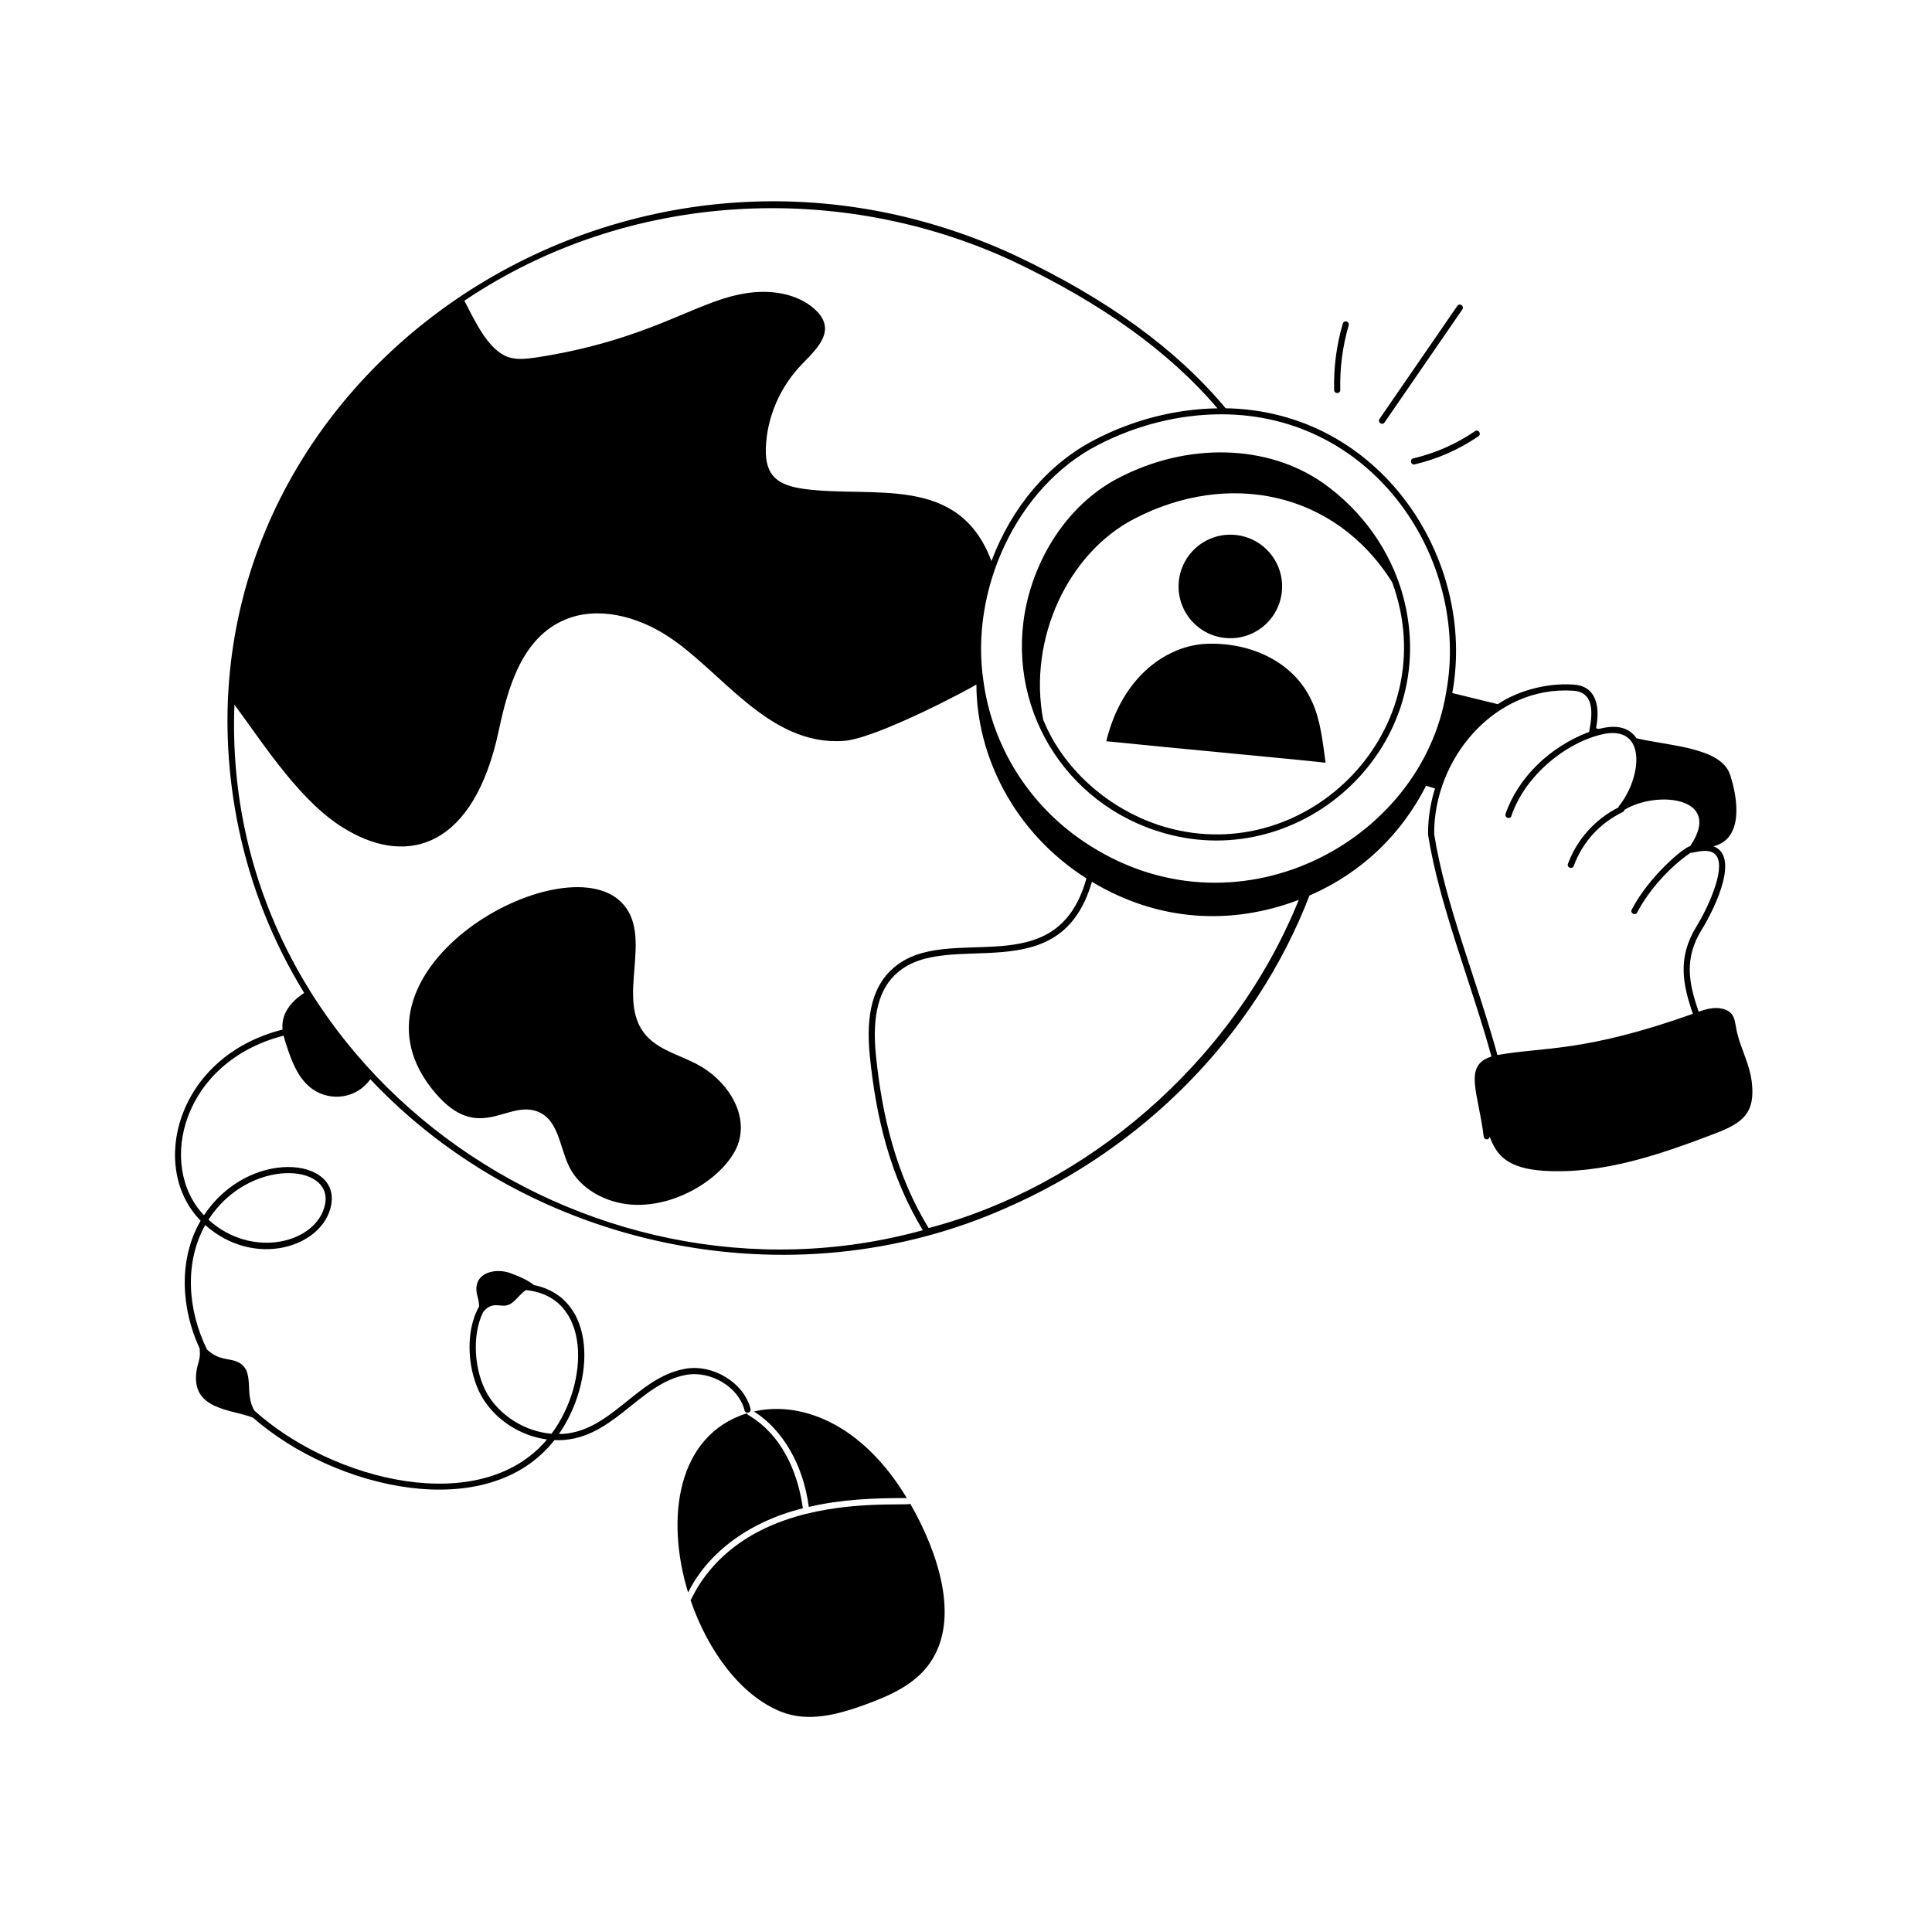 <svg xmlns="http://www.w3.org/2000/svg" width="141" height="140" viewBox="0 0 141 140" fill="none"><path d="M14.642 89.091C13.032 91.866 13.185 95.438 14.572 98.425C14.577 98.543 14.589 98.665 14.59 98.774C14.593 99.231 14.412 99.602 14.344 100.039C13.901 102.911 16.906 102.849 18.464 103.468C24.438 108.706 35.604 111.307 40.463 105.106C44.63 105.292 46.557 100.995 50.047 100.349C51.87 100.005 53.916 101.238 54.339 102.936C54.41 103.22 54.846 103.117 54.775 102.827C54.298 100.914 52.007 99.519 49.965 99.908C46.396 100.568 44.53 104.634 40.789 104.664C43.468 100.791 43.57 94.733 38.97 93.79C38.465 93.385 37.783 93.116 37.221 92.91C36.268 92.562 34.717 92.798 34.768 94.143C34.785 94.599 34.953 94.761 34.965 95.355C33.884 97.253 34.139 100.192 35.184 101.974C36.152 103.623 37.981 104.802 39.924 105.059C35.087 110.811 24.273 108.091 18.579 102.966C17.786 101.726 18.65 100.07 17.399 99.429C16.724 99.086 16.002 99.342 15.105 98.488C13.692 95.614 13.441 92.155 14.977 89.409C18.569 92.613 23.584 91.035 24.169 87.951C24.839 84.431 18.115 83.819 14.886 88.697C11.41 85.031 13.327 77.47 20.699 75.588C20.754 75.821 20.827 76.051 20.901 76.275C21.296 77.495 21.781 78.778 22.831 79.505C24.118 80.399 26.026 80.196 27.026 78.768C38.64 91.106 57.712 95.185 73.482 88.138C83.307 83.846 91.565 75.748 95.566 65.362C99.404 63.69 102.27 60.889 104.076 57.348C104.292 57.415 104.512 57.48 104.731 57.544C104.711 57.633 104.202 59.036 104.222 60.919C105.035 66.062 107.358 71.698 108.85 77.112C106.758 77.76 107.898 79.756 108.286 82.971C108.329 83.215 108.695 83.231 108.717 82.946C109.217 84.354 110.076 85.29 112.698 85.451C116.983 85.714 121.169 84.258 125.179 82.726C127.226 81.944 128.087 81.223 127.856 79.048C127.713 77.7 127.077 76.62 126.77 75.351C126.583 74.575 126.694 73.814 125.629 73.607C125.072 73.5 124.513 73.647 123.971 73.838C123.247 71.755 122.891 69.962 124.189 67.859C125.246 66.142 126.954 62.459 125.045 61.767C127.261 61.226 126.84 58.304 126.269 56.558C125.608 54.521 121.777 54.447 119.437 53.882C118.793 52.954 117.766 52.926 116.674 53.202C116.61 53.186 116.545 53.171 116.482 53.155C116.482 53.152 116.483 53.149 116.483 53.146C116.813 51.45 116.435 50.053 114.814 49.962C112.744 49.827 110.641 50.493 109.313 51.394C108.205 51.123 107.097 50.852 105.989 50.581C105.99 50.576 105.992 50.572 105.992 50.567C107.768 40.812 100.732 29.988 89.45 29.797C85.853 25.482 80.826 21.83 74.079 18.635C44.383 4.873 10.934 29.12 17.415 60.445C18.307 64.7 19.913 68.741 22.19 72.452C22.194 72.457 22.197 72.462 22.2 72.467C21.225 73.106 20.509 73.99 20.621 75.145C20.613 75.147 20.604 75.149 20.595 75.151C12.843 77.124 10.842 85.235 14.642 89.091ZM35.571 101.747C34.628 100.139 34.396 97.488 35.265 95.753C35.888 94.99 36.431 95.365 36.921 95.283C37.541 95.179 37.846 94.497 38.383 94.158C43.146 94.619 43.05 100.881 40.252 104.643C38.343 104.482 36.516 103.355 35.571 101.747ZM23.728 87.867C23.19 90.7 18.437 91.962 15.213 89.017C18.143 84.478 24.293 84.899 23.728 87.867ZM94.787 65.676C89.912 77.729 79.127 86.658 67.771 89.63C65.428 85.787 64.374 81.502 63.923 76.988C63.631 74.1 64.149 72.135 65.507 70.979C69.234 67.742 77.337 72.449 79.69 64.358C84.543 67.274 89.864 67.552 94.787 65.676ZM114.787 50.41C116.337 50.497 116.26 51.992 115.975 53.42C113.104 54.496 110.773 56.775 109.878 59.405C109.783 59.686 110.207 59.831 110.303 59.549C111.375 56.401 114.586 54.015 117.195 53.54C120.243 53.069 119.756 56.849 118.153 58.831C118.13 58.859 118.128 58.893 118.12 58.926C116.404 59.801 115.095 61.256 114.432 63.044C114.329 63.323 114.75 63.478 114.853 63.2C115.501 61.451 116.743 60.088 118.443 59.26C118.508 59.228 118.541 59.169 118.555 59.104C120.921 57.664 125.807 58.16 123.348 61.754C122.88 61.846 120.339 63.968 119.086 66.389C118.95 66.652 119.348 66.859 119.485 66.595C120.312 64.996 121.865 63.267 123.383 62.237C123.6 62.279 124.85 61.764 125.3 62.508C125.926 63.544 124.565 66.401 123.808 67.622C122.408 69.889 122.807 71.854 123.549 73.992C115.607 76.821 112.693 76.394 109.285 77.001C107.76 71.462 105.486 66.03 104.668 60.882C104.622 55.379 109.088 50.043 114.787 50.41ZM105.551 50.487C103.763 61.576 90.046 68.787 79.135 61.451C75.106 58.757 72.424 54.483 71.774 49.722C70.765 43.031 74.213 35.557 80.075 32.508C82.982 30.992 86.119 30.238 89.138 30.238C100.353 30.238 107.289 40.945 105.551 50.487ZM73.888 19.042C80.424 22.136 85.318 25.663 88.855 29.802C85.852 29.847 82.749 30.608 79.867 32.111C76.503 33.86 73.847 36.998 72.357 40.95C69.96 34.542 63.715 36.374 58.683 35.684C56.747 35.422 55.84 34.719 55.892 32.749C55.955 30.452 56.933 28.208 58.576 26.53C59.681 25.384 61.279 23.946 59.195 22.348C57.804 21.28 55.794 21.109 54.035 21.477C50.619 22.129 47.2 24.85 39.137 26.09C38.437 26.189 37.728 26.279 37.064 26.054C35.622 25.528 34.667 23.448 33.892 21.948C33.9 21.943 33.906 21.938 33.914 21.933C45.859 13.89 61.288 13.2 73.888 19.042ZM17.11 51.429C19.297 54.379 22.044 58.752 25.415 60.632C29.787 63.153 34.565 61.867 36.391 53.363C37.064 50.186 38.087 46.543 41.246 45.223C43.633 44.218 46.496 44.99 48.668 46.39C52.64 48.922 56.091 54.486 61.6 54.072C63.973 53.905 70.899 50.213 71.259 49.958C71.271 55.135 73.972 60.731 79.29 64.111C77.074 72.057 69.192 67.186 65.215 70.638C63.737 71.895 63.168 73.987 63.477 77.033C63.93 81.567 64.973 85.857 67.348 89.787C42.573 96.611 16.078 77.803 17.11 51.429Z" fill="black"></path><path d="M39.191 81.111C40.768 81.682 40.831 83.708 41.539 85.15C42.334 86.77 44.205 87.79 46.098 87.92C49.665 88.163 53.292 85.556 53.931 83.292C54.551 81.096 52.965 78.771 50.854 77.666C49.577 76.998 48.055 76.617 47.132 75.551C44.851 72.917 47.823 68.26 45.311 65.818C40.961 61.589 24.684 70.689 31.469 79.404C34.792 83.673 36.906 80.285 39.191 81.111ZM55.027 103.016C57.138 104.357 58.624 106.927 59.025 109.964C59.025 109.964 59.025 109.973 59.025 109.982C61.416 109.424 63.856 109.326 66.184 109.338C62.842 103.791 58.36 102.245 55.027 103.016ZM50.399 116.792C51.662 120.486 54.07 123.769 57.019 124.936C59.027 125.73 61.217 125.118 63.193 124.394C64.959 123.748 66.781 122.945 67.879 121.358C70.127 118.102 68.405 113.199 66.439 109.762C65.966 109.894 61.419 109.484 57.248 110.961C51.878 112.841 50.532 116.68 50.399 116.792Z" fill="black"></path><path d="M54.512 103.147C49.376 104.763 48.563 110.834 50.219 116.229C51.511 113.595 54.339 111.145 58.596 110.081C58.541 109.973 58.199 105.376 54.602 103.27C54.555 103.242 54.529 103.196 54.512 103.147ZM74.935 43.998C73.255 51.444 77.665 58.75 84.982 60.812C95.153 63.708 105.322 54.377 102.401 43.514C101.502 40.212 99.425 37.276 96.551 35.248C92.49 32.408 86.629 32.269 81.619 34.892C78.361 36.581 75.862 39.984 74.935 43.998ZM85.104 60.381C81.695 59.419 78.374 56.956 76.584 53.515C76.549 53.337 76.688 53.823 76.137 52.546C75.014 46.671 77.915 40.378 82.792 37.858C89.589 34.327 97.406 35.813 101.606 42.502C105.505 53.15 95.514 63.34 85.104 60.381Z" fill="black"></path><path d="M88.131 46.984C85.256 47.07 81.907 49.288 80.738 54.099C85.394 54.58 96.1 55.562 96.742 55.673C96.533 54.159 96.389 52.6 95.747 51.192C94.405 48.246 91.237 46.892 88.131 46.984ZM89.431 46.563C91.508 46.763 93.354 45.241 93.553 43.163C93.753 41.086 92.23 39.241 90.153 39.041C88.076 38.842 86.231 40.364 86.031 42.441C85.832 44.518 87.354 46.364 89.431 46.563ZM97.999 23.616C97.539 25.192 97.326 26.825 97.367 28.467C97.374 28.765 97.823 28.755 97.816 28.456C97.776 26.86 97.982 25.274 98.43 23.742C98.513 23.458 98.082 23.329 97.999 23.616ZM101.047 30.83L106.726 22.581C106.894 22.336 106.523 22.082 106.356 22.327L100.678 30.576C100.51 30.82 100.879 31.075 101.047 30.83ZM103.244 33.893C104.917 33.499 106.483 32.808 107.9 31.838C108.143 31.671 107.895 31.302 107.647 31.468C106.276 32.406 104.76 33.075 103.141 33.456C102.848 33.524 102.961 33.965 103.244 33.893Z" fill="black"></path></svg>